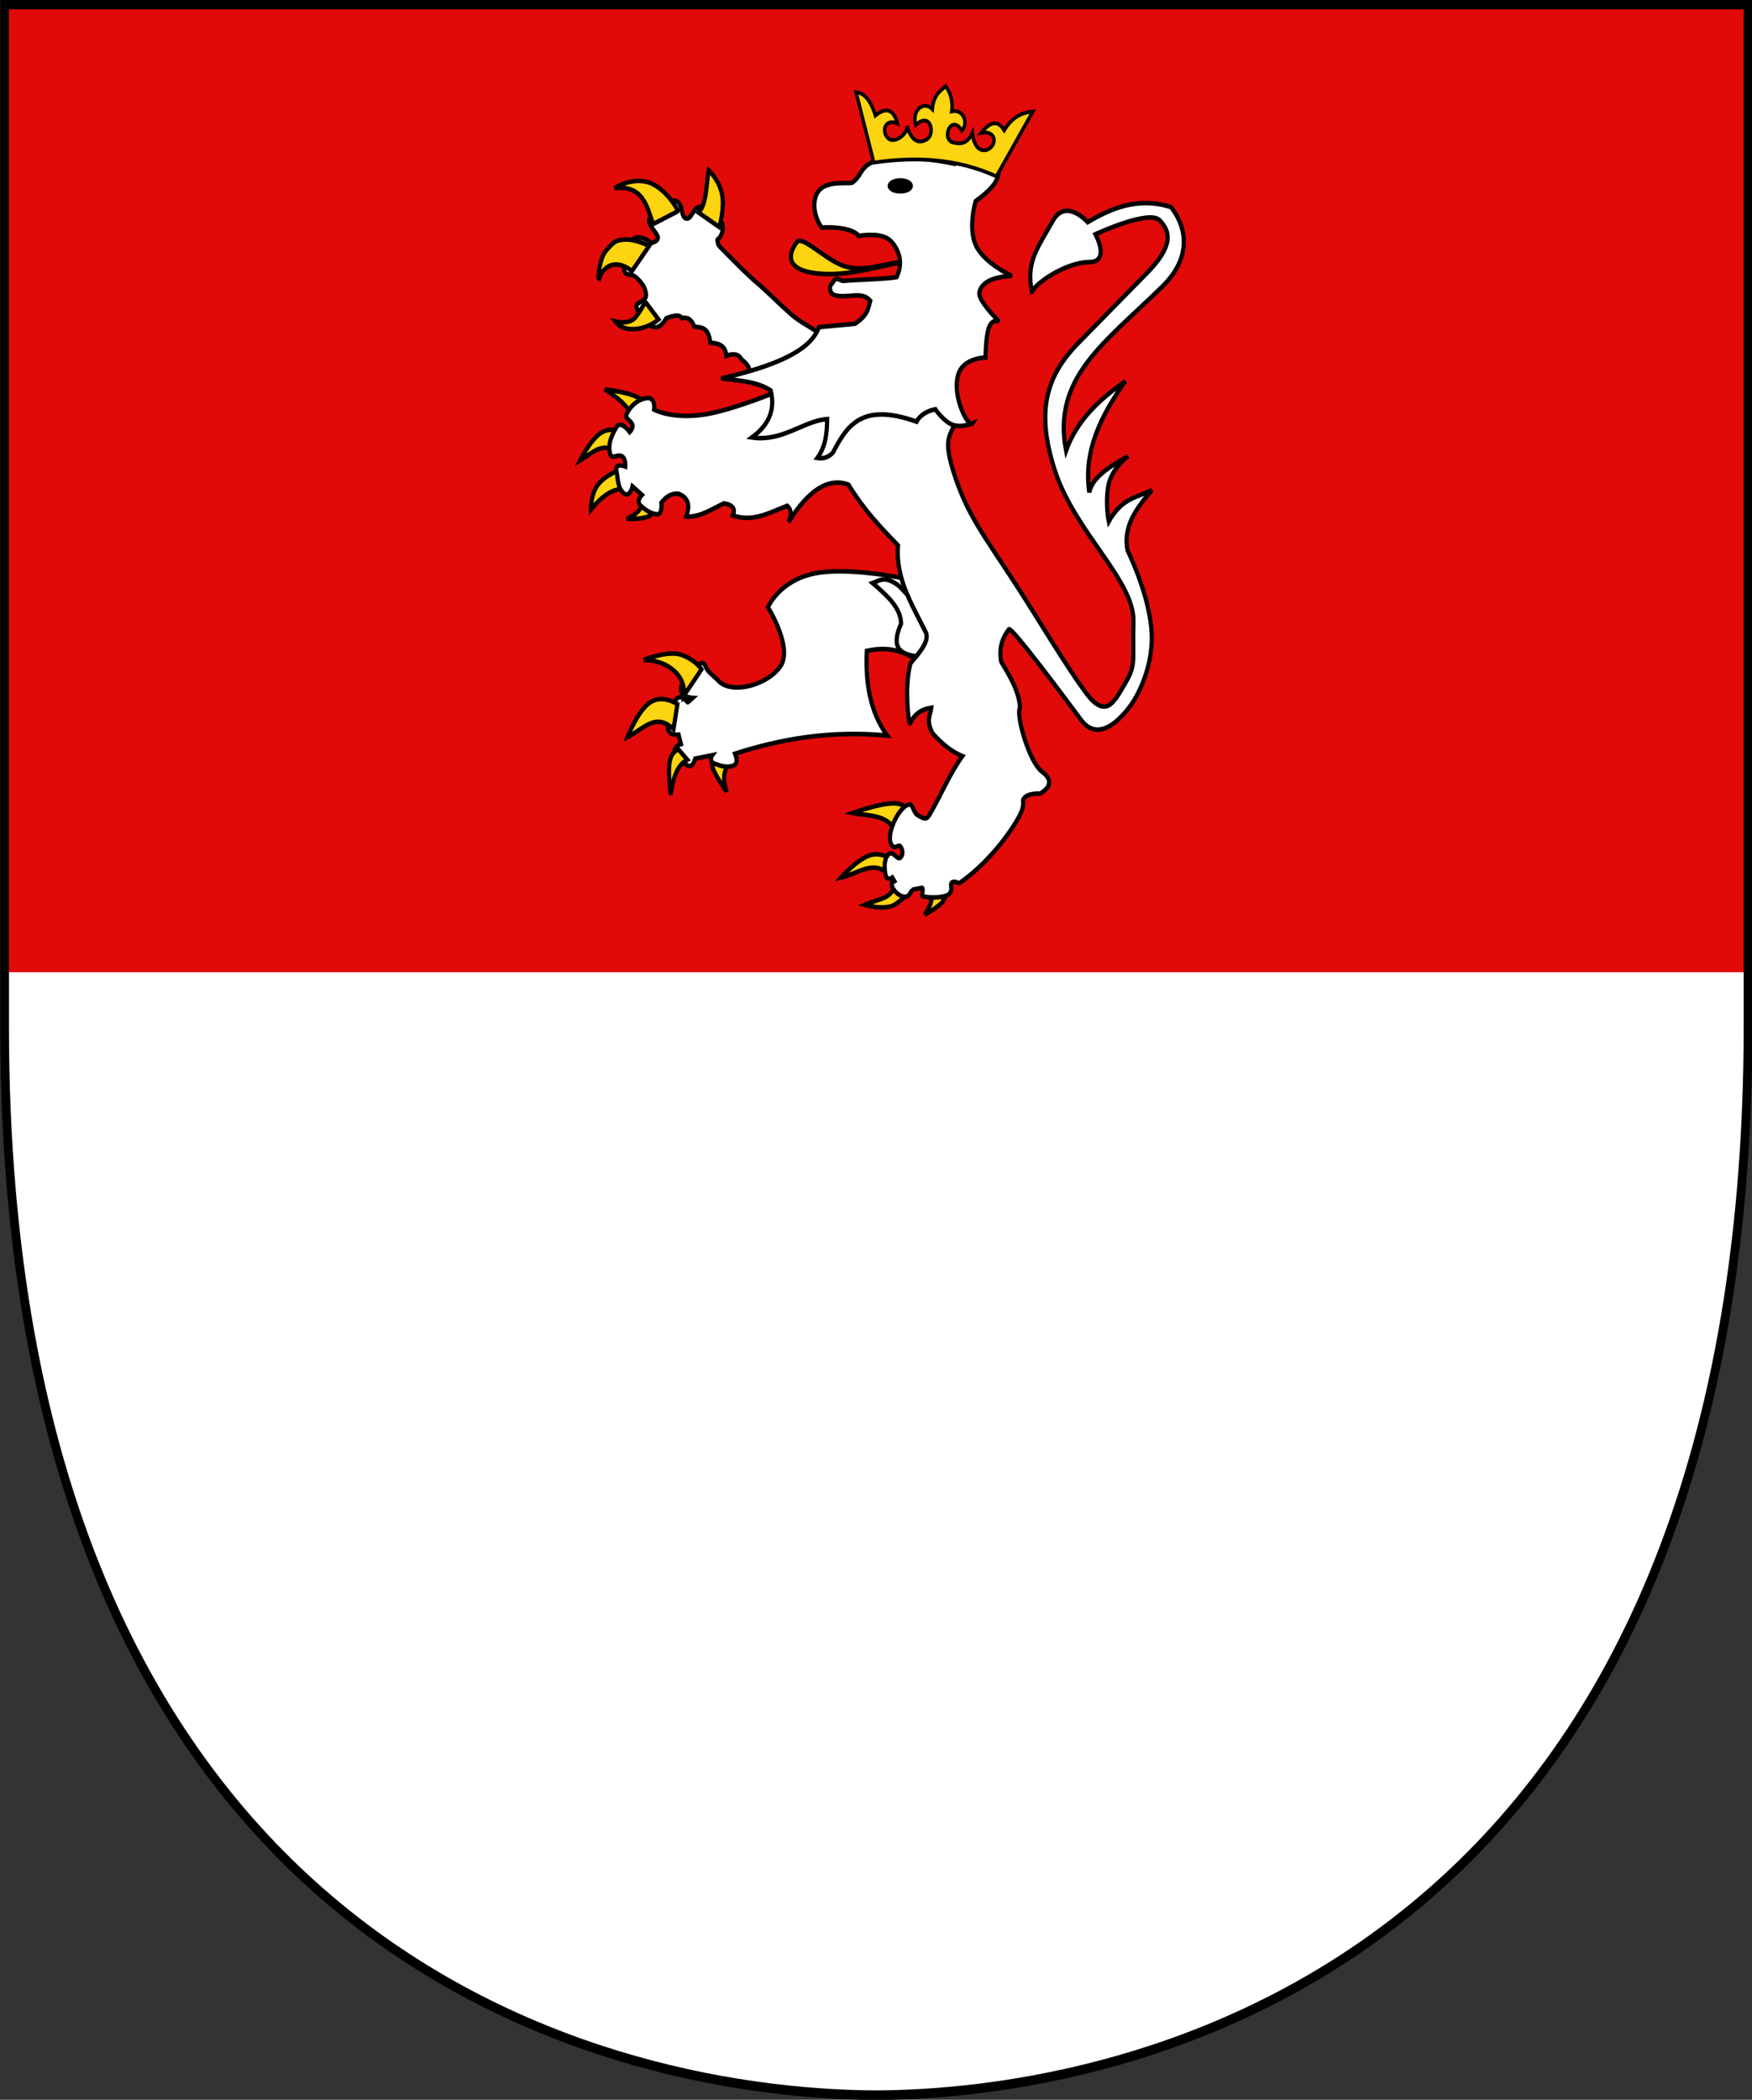 <?xml version="1.0" encoding="UTF-8" standalone="no"?>
<!-- Created with Inkscape (http://www.inkscape.org/) -->
<svg
   xmlns:dc="http://purl.org/dc/elements/1.1/"
   xmlns:cc="http://web.resource.org/cc/"
   xmlns:rdf="http://www.w3.org/1999/02/22-rdf-syntax-ns#"
   xmlns:svg="http://www.w3.org/2000/svg"
   xmlns="http://www.w3.org/2000/svg"
   xmlns:sodipodi="http://sodipodi.sourceforge.net/DTD/sodipodi-0.dtd"
   xmlns:inkscape="http://www.inkscape.org/namespaces/inkscape"
   version="1.0"
   width="550.122"
   height="659.196"
   id="svg2"
   sodipodi:version="0.32"
   inkscape:version="0.45.1"
   sodipodi:docname="Goerlitz_Arms.svg"
   inkscape:output_extension="org.inkscape.output.svg.inkscape"
   sodipodi:docbase="C:\My Pictures\armor">
  <rect width="100%" height="100%" fill="#333333" stroke="none"/>
  <sodipodi:namedview
     inkscape:window-height="682"
     inkscape:window-width="1024"
     inkscape:pageshadow="2"
     inkscape:pageopacity="0.0"
     guidetolerance="10.0"
     gridtolerance="10.0"
     objecttolerance="10.0"
     borderopacity="1.0"
     bordercolor="#666666"
     pagecolor="#ffffff"
     id="base"
     inkscape:zoom="0.57190877"
     inkscape:cx="451.57248"
     inkscape:cy="267.90749"
     inkscape:window-x="-4"
     inkscape:window-y="31"
     inkscape:current-layer="svg2" />
  <desc
     id="desc4">Flag of Canton of Valais (Wallis)</desc>
  <defs
     id="defs6" />
  <g
     transform="matrix(0.917,0,0,1,6.1140867e-2,-0.74)"
     style="fill:#000000;fill-opacity:1;stroke:none;display:inline"
     id="g3721">
    <path
       d="M 300,658.5 C 199.647,658.006 1.499,608.18 1.5,322.728 C 1.501,37.277 1.5,2.176 1.5,2.176 L 598.5,2.176 L 598.5,322.728 C 598.5,608.18 399.654,657.962 300,658.5 z "
       style="opacity:1;fill:#ffffff;fill-opacity:1;fill-rule:evenodd;stroke:none;stroke-width:3;stroke-linecap:butt;stroke-linejoin:miter;stroke-miterlimit:4;stroke-dasharray:none;stroke-opacity:1"
       id="path3723" />
  </g>
  <g
     transform="matrix(0.917,0,0,1,-620.415,56.529)"
     id="g2766" />
  <g
     transform="matrix(0.917,0,0,1,-1752.149,-114.204)"
     id="g15463" />
  <g
     transform="matrix(0.917,0,0,1,-2524.492,488.135)"
     id="g39523" />
  <g
     transform="matrix(0.917,0,0,1,-1904.371,431.037)"
     style="display:inline"
     id="g39620" />
  <g
     transform="matrix(0.917,0,0,1,-565.878,5.715)"
     style="display:inline"
     id="layer2" />
  <g
     transform="matrix(0.917,0,0,1,0.654,-1.741)"
     id="layer4" />
  <g
     transform="matrix(0.917,0,0,1,-620.739,56.529)"
     id="g3882" />
  <g
     transform="matrix(0.917,0,0,1,-912.463,56.812)"
     id="g6863" />
  <g
     transform="matrix(0.917,0,0,1,-620.415,56.529)"
     id="g10646" />
  <g
     transform="matrix(0.917,0,0,1,-1251.675,71.41)"
     id="g2681" />
  <g
     transform="matrix(0.917,0,0,1,-631.785,14.503)"
     style="display:inline"
     id="g2688" />
  <g
     transform="matrix(0.917,0,0,1,-0.263,-0.741)"
     id="g12137" />
  <g
     transform="matrix(0.917,0,0,1,-620.415,56.529)"
     id="g12753" />
  <g
     transform="matrix(0.917,0,0,1,-651.314,5.319)"
     id="g6815" />
  <g
     transform="matrix(0.917,0,0,1,-62.456,-16.869)"
     id="g6849" />
  <path
     d="M 1.643,305.219 L 1.643,1.448 L 548.771,1.448 L 548.771,305.219 L 1.643,305.219 z "
     style="fill:#e20909;fill-opacity:1;fill-rule:evenodd;stroke:none;stroke-width:1px;stroke-linecap:butt;stroke-linejoin:miter;stroke-opacity:1"
     id="path7856" />
  <g
     transform="matrix(0.917,0,0,1,6.1140867e-2,-0.74)"
     style="display:inline"
     id="layer1">
    <path
       d="M 300,658.5 C 199.647,658.006 1.499,608.18 1.5,322.728 C 1.501,37.277 1.5,2.176 1.5,2.176 L 598.5,2.176 L 598.5,322.728 C 598.5,608.18 399.654,657.962 300,658.5 z "
       style="opacity:1;fill:none;fill-opacity:1;fill-rule:evenodd;stroke:#000000;stroke-width:3;stroke-linecap:butt;stroke-linejoin:miter;stroke-miterlimit:4;stroke-dasharray:none;stroke-opacity:1"
       id="path1411" />
  </g>
  <g
     transform="matrix(0.917,0,0,1,5.039,14.072)"
     id="g8113">
    <path
       d="M 255.045,105.686 L 250.347,103.37 C 252.051,101.556 250.106,100.106 248.333,98.638 C 247.281,96.895 245.355,96.878 243.232,97.632 C 242.926,94.301 240.51,93.684 237.728,93.537 C 237.108,88.458 234.571,88.749 232.224,88.503 C 231.279,85.909 229.567,85.42 227.996,85.818 C 227.479,84.881 226.065,84.615 222.693,85.818 C 222.693,85.818 220.546,89.51 218.129,88.503 C 215.713,87.496 213.364,84.61 212.491,82.597 C 211.619,80.583 215.78,80.986 215.713,78.569 C 215.646,76.153 214.035,74.408 212.223,72.931 C 210.41,71.455 207.793,73.066 208.263,69.575 C 208.732,66.085 208.951,62.897 211.283,61.051 C 213.615,59.205 217.592,62.192 217.592,62.192 C 217.592,62.192 220.193,61.722 219.715,60.195 C 219.237,58.668 215.679,56.084 217.055,54.272 C 219.807,50.648 221.888,48.936 225.244,48.902 C 228.6,48.869 227.358,54.104 229.473,54.54 C 231.587,54.977 231.973,49.741 235.312,51.05 C 238.651,52.359 243.003,54.976 241.89,58.568 C 240.944,61.62 239.824,60.559 240.192,61.648 C 240.705,63.168 239.275,61.824 244.709,66.823 C 247.017,68.948 250.202,71.969 253.846,74.829 C 257.49,77.69 261.672,81.61 265.271,84.491 C 268.869,87.372 272.286,88.543 274.67,90.47 C 277.053,92.397 278.537,93.604 278.537,93.604 L 255.045,105.686 z "
       style="fill:#ffffff;fill-opacity:1;fill-rule:evenodd;stroke:#000000;stroke-width:1.433;stroke-linecap:butt;stroke-linejoin:miter;stroke-miterlimit:4;stroke-dasharray:none;stroke-opacity:1;display:inline"
       id="path2002" />
    <path
       d="M 244.305,225.586 C 242.158,227.776 241.961,230.801 243.356,234.509 C 243.356,234.509 239.559,229.621 238.61,227.105 C 237.661,224.59 239.559,224.447 239.559,224.447 L 244.305,225.586 z "
       style="fill:#fcd40f;fill-opacity:1;fill-rule:evenodd;stroke:#000000;stroke-width:1.433;stroke-linecap:butt;stroke-linejoin:miter;stroke-miterlimit:4;stroke-dasharray:none;stroke-opacity:1;display:inline"
       id="path2010" />
    <path
       d="M 281.967,165.278 C 279.174,165.279 276.482,165.442 274.103,165.832 C 261.417,167.912 257.464,176.566 257.464,176.566 C 257.464,176.566 266.117,189.25 261.754,195.089 C 257.391,200.929 245.438,203.924 240.809,199.918 L 237.326,196.898 C 235.623,195.425 236.318,193.149 233.633,194.491 C 230.948,195.834 228.467,199.614 227.922,200.995 C 226.406,204.833 231.689,205.031 231.689,205.031 L 230.075,206.362 C 229.922,206.705 228.22,203.918 226.591,205.031 C 224.004,206.8 223.101,211.339 223.168,214.226 C 223.235,217.112 226.86,216.573 226.86,216.573 L 227.668,219.518 C 227.668,219.518 225.306,219.993 225.575,221.94 C 225.843,223.886 228.884,225.895 230.344,226.365 C 231.804,226.835 232.556,224.093 232.556,224.093 L 238.402,223.016 C 238.402,223.016 236.92,224.887 239.269,225.692 C 241.618,226.498 243.447,226.977 245.578,226.305 C 247.709,225.634 246.191,222.538 246.191,222.538 C 261.719,217.961 278.473,215.181 298.278,216.842 C 292.331,209.289 290.821,200.132 291.296,190.26 C 299.059,188.743 303.558,190.484 307.666,192.622 C 309.647,190.429 312.775,186.916 311.509,184.49 C 309.056,179.79 305.138,173.928 303.151,167.312 C 297.952,166.441 289.57,165.277 281.967,165.278 z "
       style="fill:#ffffff;fill-opacity:1;fill-rule:evenodd;stroke:#000000;stroke-width:1.433;stroke-linecap:butt;stroke-linejoin:miter;stroke-miterlimit:4;stroke-dasharray:none;stroke-opacity:1;display:inline"
       id="path2012" />
    <path
       d="M 220.009,86.221 C 215.228,89.825 208.072,90.448 205.242,86.892 C 205.242,86.892 210.049,88.018 212.223,85.416 C 215.173,81.885 215.28,80.217 215.713,80.986 L 220.009,86.221 z "
       style="fill:#fcd40f;fill-opacity:1;fill-rule:evenodd;stroke:#000000;stroke-width:1.433;stroke-linecap:butt;stroke-linejoin:miter;stroke-miterlimit:4;stroke-dasharray:none;stroke-opacity:1;display:inline"
       id="path1994" />
    <path
       d="M 210.88,71.052 C 206.694,67.782 201.645,68.156 199.604,73.468 C 199.063,73.266 199.833,66.815 202.155,64.474 C 204.542,62.068 205.175,61.219 208.732,61.118 C 212.29,61.018 216.787,63.132 216.787,63.132 L 210.88,71.052 z "
       style="fill:#fcd40f;fill-opacity:1;fill-rule:evenodd;stroke:#000000;stroke-width:1.433;stroke-linecap:butt;stroke-linejoin:miter;stroke-miterlimit:4;stroke-dasharray:none;stroke-opacity:1;display:inline"
       id="path1996" />
    <path
       d="M 218.129,56.286 C 215.934,50.279 214.418,43.991 204.974,45.009 C 204.974,45.009 209.688,42.034 215.176,42.862 C 221.958,43.884 226.946,52.12 226.586,52.258 L 218.129,56.286 z "
       style="fill:#fcd40f;fill-opacity:1;fill-rule:evenodd;stroke:#000000;stroke-width:1.433;stroke-linecap:butt;stroke-linejoin:miter;stroke-miterlimit:4;stroke-dasharray:none;stroke-opacity:1;display:inline"
       id="path1998" />
    <path
       d="M 233.701,52.661 C 236.562,49.928 236.257,44.03 237.191,39.371 C 237.191,39.371 240.849,42.56 241.756,47.023 C 242.662,51.487 240.816,57.225 240.816,57.225 L 233.701,52.661 z "
       style="fill:#fcd40f;fill-opacity:1;fill-rule:evenodd;stroke:#000000;stroke-width:1.433;stroke-linecap:butt;stroke-linejoin:miter;stroke-miterlimit:4;stroke-dasharray:none;stroke-opacity:1;display:inline"
       id="path2000" />
    <path
       d="M 228.738,204.229 C 229.258,197.148 222.01,193.086 214.974,193.123 C 214.974,193.123 223.375,189.872 228.169,191.604 C 232.962,193.337 234.718,196.066 234.718,196.066 L 228.738,204.229 z "
       style="fill:#fcd40f;fill-opacity:1;fill-rule:evenodd;stroke:#000000;stroke-width:1.433;stroke-linecap:butt;stroke-linejoin:miter;stroke-miterlimit:4;stroke-dasharray:none;stroke-opacity:1;display:inline"
       id="path2004" />
    <path
       d="M 225.131,214.86 C 218.888,209.402 214.772,214.91 209.374,217.328 C 209.374,217.328 212.886,208.999 217.158,206.412 C 221.429,203.825 226.46,206.982 226.46,206.982 L 225.131,214.86 z "
       style="fill:#fcd40f;fill-opacity:1;fill-rule:evenodd;stroke:#000000;stroke-width:1.433;stroke-linecap:butt;stroke-linejoin:miter;stroke-miterlimit:4;stroke-dasharray:none;stroke-opacity:1;display:inline"
       id="path2006" />
    <path
       d="M 229.877,224.447 C 227.355,225.622 225.195,228.247 224.182,235.458 C 224.182,235.458 223.138,228.766 223.802,225.207 C 224.467,221.647 226.84,221.22 226.84,221.22 L 229.877,224.447 z "
       style="fill:#fcd40f;fill-opacity:1;fill-rule:evenodd;stroke:#000000;stroke-width:1.433;stroke-linecap:butt;stroke-linejoin:miter;stroke-miterlimit:4;stroke-dasharray:none;stroke-opacity:1;display:inline"
       id="path2008" />
    <path
       d="M 210.798,116.521 C 209.626,113.444 206.034,110.74 201.59,108.168 C 201.59,108.168 207.737,108.832 211.367,110.066 C 214.998,111.3 216.113,113.104 216.113,113.104 L 210.798,116.521 z "
       style="fill:#fcd40f;fill-opacity:1;fill-rule:evenodd;stroke:#000000;stroke-width:1.433;stroke-linecap:butt;stroke-linejoin:miter;stroke-miterlimit:4;stroke-dasharray:none;stroke-opacity:1;display:inline"
       id="path2014" />
    <path
       d="M 205.672,127.817 C 200.784,124.432 197.105,128.306 193.142,130.474 C 193.142,130.474 196.564,124.185 200.076,121.954 C 203.588,119.724 207.191,121.552 207.191,121.552 L 205.672,127.817 z "
       style="fill:#fcd40f;fill-opacity:1;fill-rule:evenodd;stroke:#000000;stroke-width:1.433;stroke-linecap:butt;stroke-linejoin:miter;stroke-miterlimit:4;stroke-dasharray:none;stroke-opacity:1;display:inline"
       id="path2016" />
    <path
       d="M 208.994,139.302 C 205.548,139.335 201.881,140.169 196.844,145.947 C 196.844,145.947 196.678,141.319 199.217,138.163 C 201.756,135.007 207.001,133.322 207.001,133.322 L 208.994,139.302 z "
       style="fill:#fcd40f;fill-opacity:1;fill-rule:evenodd;stroke:#000000;stroke-width:1.433;stroke-linecap:butt;stroke-linejoin:miter;stroke-miterlimit:4;stroke-dasharray:none;stroke-opacity:1;display:inline"
       id="path2018" />
    <path
       d="M 214.499,143.87 C 214.23,145.737 212.15,147.671 209.059,148.833 C 209.059,148.833 214.547,149.034 216.778,147.94 C 219.009,146.846 218.486,145.092 218.486,145.092 L 214.499,143.87 z "
       style="fill:#fcd40f;fill-opacity:1;fill-rule:evenodd;stroke:#000000;stroke-width:1.433;stroke-linecap:butt;stroke-linejoin:miter;stroke-miterlimit:4;stroke-dasharray:none;stroke-opacity:1;display:inline"
       id="path2020" />
    <path
       d="M 312.08,265.643 C 313.754,266.718 314.472,268.462 311.131,273.047 C 311.131,273.047 315.829,270.817 317.395,268.871 C 318.962,266.925 317.395,265.264 317.395,265.264 L 312.08,265.643 z "
       style="fill:#fcd40f;fill-opacity:1;fill-rule:evenodd;stroke:#000000;stroke-width:1.433;stroke-linecap:butt;stroke-linejoin:miter;stroke-miterlimit:4;stroke-dasharray:none;stroke-opacity:1;display:inline"
       id="path2022" />
    <path
       d="M 300.689,263.176 C 300.478,268.101 295.833,267.867 290.627,270.01 C 290.627,270.01 297.699,271.908 301.069,269.82 C 304.438,267.732 306.005,265.833 306.005,265.833 L 300.689,263.176 z "
       style="fill:#fcd40f;fill-opacity:1;fill-rule:evenodd;stroke:#000000;stroke-width:1.433;stroke-linecap:butt;stroke-linejoin:miter;stroke-miterlimit:4;stroke-dasharray:none;stroke-opacity:1;display:inline"
       id="path2024" />
    <path
       d="M 298.791,260.708 C 294.134,255.458 288.036,260.304 282.464,261.467 C 282.464,261.467 287.922,255.772 292.336,254.443 C 296.75,253.114 300.12,256.151 300.12,256.151 L 298.791,260.708 z "
       style="fill:#fcd40f;fill-opacity:1;fill-rule:evenodd;stroke:#000000;stroke-width:1.433;stroke-linecap:butt;stroke-linejoin:miter;stroke-miterlimit:4;stroke-dasharray:none;stroke-opacity:1;display:inline"
       id="path2026" />
    <path
       d="M 302.018,249.507 C 300.138,241.207 292.604,242.33 286.451,241.154 C 286.451,241.154 295.563,238.163 300.309,238.116 C 305.055,238.069 305.435,240.964 305.435,240.964 L 302.018,249.507 z "
       style="fill:#fcd40f;fill-opacity:1;fill-rule:evenodd;stroke:#000000;stroke-width:1.433;stroke-linecap:butt;stroke-linejoin:miter;stroke-miterlimit:4;stroke-dasharray:none;stroke-opacity:1;display:inline"
       id="path2028" />
    <path
       d="M 272.023,104.466 C 272.023,104.466 252.184,112.724 238.99,115.477 C 225.796,118.229 218.486,114.527 218.486,114.527 C 218.486,114.527 219.151,110.446 215.829,110.92 C 212.506,111.395 210.228,113.673 208.994,116.046 C 208.377,117.233 210.466,117.945 211,119.119 C 211.533,120.294 210.133,121.552 210.133,121.552 C 210.133,121.552 207.096,117.66 205.577,120.033 C 204.058,122.406 202.445,125.349 203.489,128.576 C 204.011,130.19 205.957,128.434 207.392,129.122 C 208.828,129.81 208.615,132.373 208.615,132.373 C 208.615,132.373 205.008,131.091 205.577,133.702 C 206.147,136.312 205.957,139.017 208.045,140.726 C 210.133,142.435 211.083,138.638 211.083,138.638 L 214.31,141.295 C 214.31,141.295 212.127,143.194 213.93,144.713 C 215.734,146.231 217.822,147.37 219.626,147.37 C 221.429,147.37 220.954,143.763 220.954,143.763 C 222.476,141.933 224.31,140.728 226.84,140.916 C 230.81,142.395 230.531,145.149 229.497,148.13 C 234.563,148.262 238.273,145.684 242.407,143.953 C 245.528,144.428 246.372,145.757 245.444,147.75 C 252.362,149.959 258.093,146.831 264.049,144.713 C 265.324,145.751 265.773,147.285 264.524,149.838 C 271.358,139.713 278.193,135.79 285.027,138.068 C 290.461,146.16 295.839,151.29 302.018,157.147 C 300.961,167.948 307.862,177.495 311.51,184.485 C 313.271,187.859 306.501,193.381 306.195,194.452 C 304.118,201.705 305.621,213.226 306.129,213.057 C 307.743,209.786 310.369,208.539 313.409,208.121 C 313.121,210.468 311.467,211.79 313.788,216.094 C 316.892,219.284 320.223,221.903 324.04,223.308 C 319.568,229.004 316.641,235.732 312.649,241.913 C 311.605,243.53 310.561,242.767 308.852,241.913 C 307.144,241.059 307.225,238.287 305.815,238.496 C 302.397,239.002 297.889,247.57 299.587,250.803 C 300.842,253.193 302.068,250.616 302.866,251.716 C 303.663,252.815 303.844,254.33 302.777,255.202 C 301.711,256.074 300.12,252.554 298.601,254.262 C 297.082,255.971 297.302,258.751 297.776,260.694 C 298.251,262.638 300.029,261.432 300.029,261.432 L 300.789,262.607 C 300.082,263.06 299.624,262.862 299.92,264.057 C 300.37,265.87 304.305,268.934 305.943,266.66 C 306.574,265.784 306.767,265.277 306.793,265.281 L 310.116,264.645 C 310.894,264.497 309.952,267.183 310.459,267.312 C 312.737,267.891 318.082,267.819 319.505,266.595 C 321.45,264.921 318.607,262.456 321.833,262.819 C 321.833,262.819 322.669,263.418 323.334,262.987 C 335.386,255.187 343.71,242.862 344.543,240.014 C 345.389,237.121 344.068,237.357 345.587,236.123 C 347.106,234.889 350.618,235.079 350.618,235.079 C 350.618,235.079 357.119,232.165 351.377,228.244 C 346.744,225.08 342.248,209.998 343.784,208.121 C 343.425,202.985 340.412,198.332 337.329,193.692 C 336.436,189.089 337.863,186.033 339.987,183.441 C 341.201,183.004 358.707,204.54 364.667,211.918 C 372.246,221.299 382.512,206.222 382.512,206.222 C 382.512,206.222 389.346,196.92 388.872,185.055 C 388.397,173.189 380.614,158.761 380.614,158.761 C 378.914,151.152 383.706,145.397 388.967,139.777 C 383.945,142.123 378.714,142.173 374.159,149.649 C 374.159,149.649 372.925,144.333 373.969,138.638 C 375.013,132.942 380.803,129.145 380.803,129.145 C 374.005,132.547 368.297,136.131 367.514,140.536 C 365.398,127.706 371.413,116.424 379.854,105.605 C 371.064,111.267 363.31,117.758 359.541,127.437 C 354.733,104.511 372.659,93.651 392.384,75.989 C 407.188,62.733 395.421,50.93 395.421,50.93 C 384.111,47.631 374.735,51.431 366.945,55.676 C 366.945,55.676 359.483,47.892 354.985,55.296 C 349.767,63.882 345.595,68.235 347.96,78.077 C 346.74,76.451 358.482,68.28 367.514,68.205 C 374.786,68.145 369.603,59.473 369.603,59.473 C 369.603,59.473 388.017,51.594 391.625,55.106 C 395.232,58.618 396.515,62.963 387.258,71.623 L 363.717,93.645 C 352.364,104.265 349.322,115.552 355.744,133.702 C 362.587,153.039 382.927,168.137 382.607,180.973 C 382.287,193.809 383.539,194.593 379.854,200.337 C 376.17,206.081 373.291,212.013 366.375,203.469 C 359.46,194.926 350.3,180.681 342.929,170.247 C 330.984,153.336 325.725,147.679 321.002,134.081 C 316.28,120.484 322.141,122.881 321.952,114.907 C 321.762,106.934 320.243,102.188 320.243,102.188 L 272.023,104.466 z "
       style="fill:#ffffff;fill-opacity:1;fill-rule:evenodd;stroke:#000000;stroke-width:1.433;stroke-linecap:butt;stroke-linejoin:miter;stroke-miterlimit:4;stroke-dasharray:none;stroke-opacity:1;display:inline"
       id="path2030" />
    <path
       d="M 304.446,68.099 C 294.921,69.457 285.821,72.585 275.45,71.857 C 261.377,70.87 265.473,64.14 267.395,61.924 C 269.227,59.812 276.451,66.873 282.699,69.173 C 289.948,71.84 297.198,68.46 304.446,68.099 z "
       style="fill:#fcd40f;fill-opacity:1;fill-rule:evenodd;stroke:#000000;stroke-width:1.433;stroke-linecap:butt;stroke-linejoin:miter;stroke-miterlimit:4;stroke-dasharray:none;stroke-opacity:1;display:inline"
       id="path2032" />
    <path
       d="M 299.882,61.924 C 297.594,59.492 293.1,59.369 288.538,59.977 C 287.774,58.934 284.429,56.982 275.853,57.36 C 272.761,53.439 272.242,47.252 275.987,44.875 C 279.412,42.701 285.639,43.707 286.323,43.264 C 290.331,40.673 288.538,37.224 297.331,35.747 C 306.124,34.27 321.494,37.358 321.494,37.358 C 321.494,37.358 326.528,34.941 329.683,34.673 C 332.838,34.404 332.569,34.404 334.113,36.284 C 335.657,38.163 337.234,39.002 335.858,42.19 C 334.482,45.379 328.609,49.037 328.609,49.037 C 328.609,49.037 325.857,57.192 328.609,62.863 C 331.361,68.535 340.959,72.529 340.959,72.529 C 336.616,72.758 333.267,73.554 331.428,75.213 C 330.399,76.019 329.509,77.57 329.951,78.838 C 330.997,81.833 336.663,86.892 336.663,86.892 C 336.663,86.892 334.348,85.818 333.173,88.638 C 331.999,91.457 331.965,98.169 331.965,98.169 C 331.965,98.169 324.514,98.264 322.702,103.27 C 320.193,110.2 326.263,120.659 327.535,118.842 C 327.535,118.842 323.575,120.352 320.555,119.244 C 317.534,118.137 314.782,114.412 314.782,114.412 C 311.882,114.938 309.457,116.353 308.339,118.305 C 289.346,112.065 284.382,119.853 279.746,127.97 C 278.306,129.427 276.531,130.047 274.376,129.715 C 277.247,126.081 277.689,121.84 277.732,117.499 C 269.752,118.003 262.353,124.74 251.958,123.271 C 257.339,119.643 260.166,114.992 258.401,108.505 C 253.979,105.793 247.635,105.388 241.487,104.746 C 260.328,100.737 272.125,95.958 274.913,88.638 L 287.263,87.564 C 291.711,84.902 291.833,82.633 292.498,80.315 C 289.479,77.113 284.511,79.781 280.282,78.569 C 278.5,78.059 278.38,75.751 279.226,75.12 C 279.65,74.804 280.115,73.655 280.842,73.502 C 281.569,73.349 282.556,74.191 283.486,74.098 C 286.951,73.753 297.951,73.545 301.492,72.931 C 303.66,68.963 302.749,64.972 299.882,61.924 z "
       style="fill:#ffffff;fill-opacity:1;fill-rule:evenodd;stroke:#000000;stroke-width:1.433;stroke-linecap:butt;stroke-linejoin:miter;stroke-miterlimit:4;stroke-dasharray:none;stroke-opacity:1;display:inline"
       id="path2034" />
    <path
       d="M 306.384,44.285 C 306.386,45.229 304.77,45.995 302.777,45.995 C 300.784,45.995 299.169,45.229 299.17,44.285 C 299.169,43.341 300.784,42.575 302.777,42.575 C 304.77,42.575 306.386,43.341 306.384,44.285 z "
       style="fill:#000000;fill-opacity:1;fill-rule:evenodd;stroke:#000000;stroke-width:1.433;stroke-linecap:butt;stroke-linejoin:miter;stroke-miterlimit:4;stroke-dasharray:none;stroke-opacity:1;display:inline"
       id="path2036" />
    <path
       d="M 297.381,167.835 C 295.785,167.807 294.637,168.551 293.314,168.986 C 298.152,172.823 302.971,176.664 303.047,181.709 C 299.265,189.607 303.14,191.284 308.25,191.965 C 310.197,189.768 312.655,186.687 311.509,184.49 C 309.745,181.11 307.232,177.122 305.215,172.694 C 304.355,171.788 303.377,170.837 302.225,169.808 C 300.135,168.347 298.622,167.857 297.381,167.835 z "
       style="fill:#ffffff;fill-opacity:1;fill-rule:evenodd;stroke:#000000;stroke-width:1.433;stroke-linecap:butt;stroke-linejoin:miter;stroke-miterlimit:4;stroke-dasharray:none;stroke-opacity:1"
       id="path3914" />
    <g
       transform="matrix(0.431,4.4084082e-2,-4.4084082e-2,0.431,268.172,-33.446)"
       style="fill:#ffffff;fill-opacity:1"
       id="g2509">
      <g
         transform="matrix(0.997,-7.271119e-2,7.271119e-2,0.997,-35.168,-850.139)"
         style="fill:#ffffff;fill-opacity:1"
         id="g4196">
        <path
           d="M 21.332,960.913 L 36.922,1011.561 C 69.9,1006.162 102.439,1006.592 134.096,1018.712 L 161.525,970.886 C 153.165,971.863 145.389,975.166 139.278,985.098 C 134.165,977.891 128.122,978.926 121.232,987.483 C 132.133,985.309 134.245,994.487 127.89,998.811 C 124.309,1001.248 116.211,1001.55 114.147,987.829 C 109.937,996.673 104.356,995.957 99.641,995.222 C 89.24,993.907 96.763,973.738 105.88,986.318 C 110.836,981.313 107.188,970.414 97.426,972.648 C 98.169,965.657 96.356,959.659 92.172,954.583 C 87.401,958.139 82.644,961.714 82.074,971.483 C 75,965.236 65.557,972.834 69.271,983.32 C 80.612,973.053 84.724,988.8 78.893,993.084 C 75.852,995.318 67.413,999.085 62.376,984.249 C 63.174,990.548 52.46,997.497 47.896,993.741 C 41.727,988.665 44.973,978.998 54.763,982.661 C 51.668,973.189 45.966,970.388 37.152,977.379 C 32.977,965.815 27.386,961.256 21.332,960.913 z "
           style="fill:#fcd40f;fill-opacity:1;fill-rule:evenodd;stroke:#000000;stroke-width:2.727;stroke-linecap:butt;stroke-linejoin:miter;stroke-miterlimit:4;stroke-dasharray:none;stroke-opacity:1;display:inline"
           id="path7534" />
      </g>
    </g>
  </g>
</svg>
